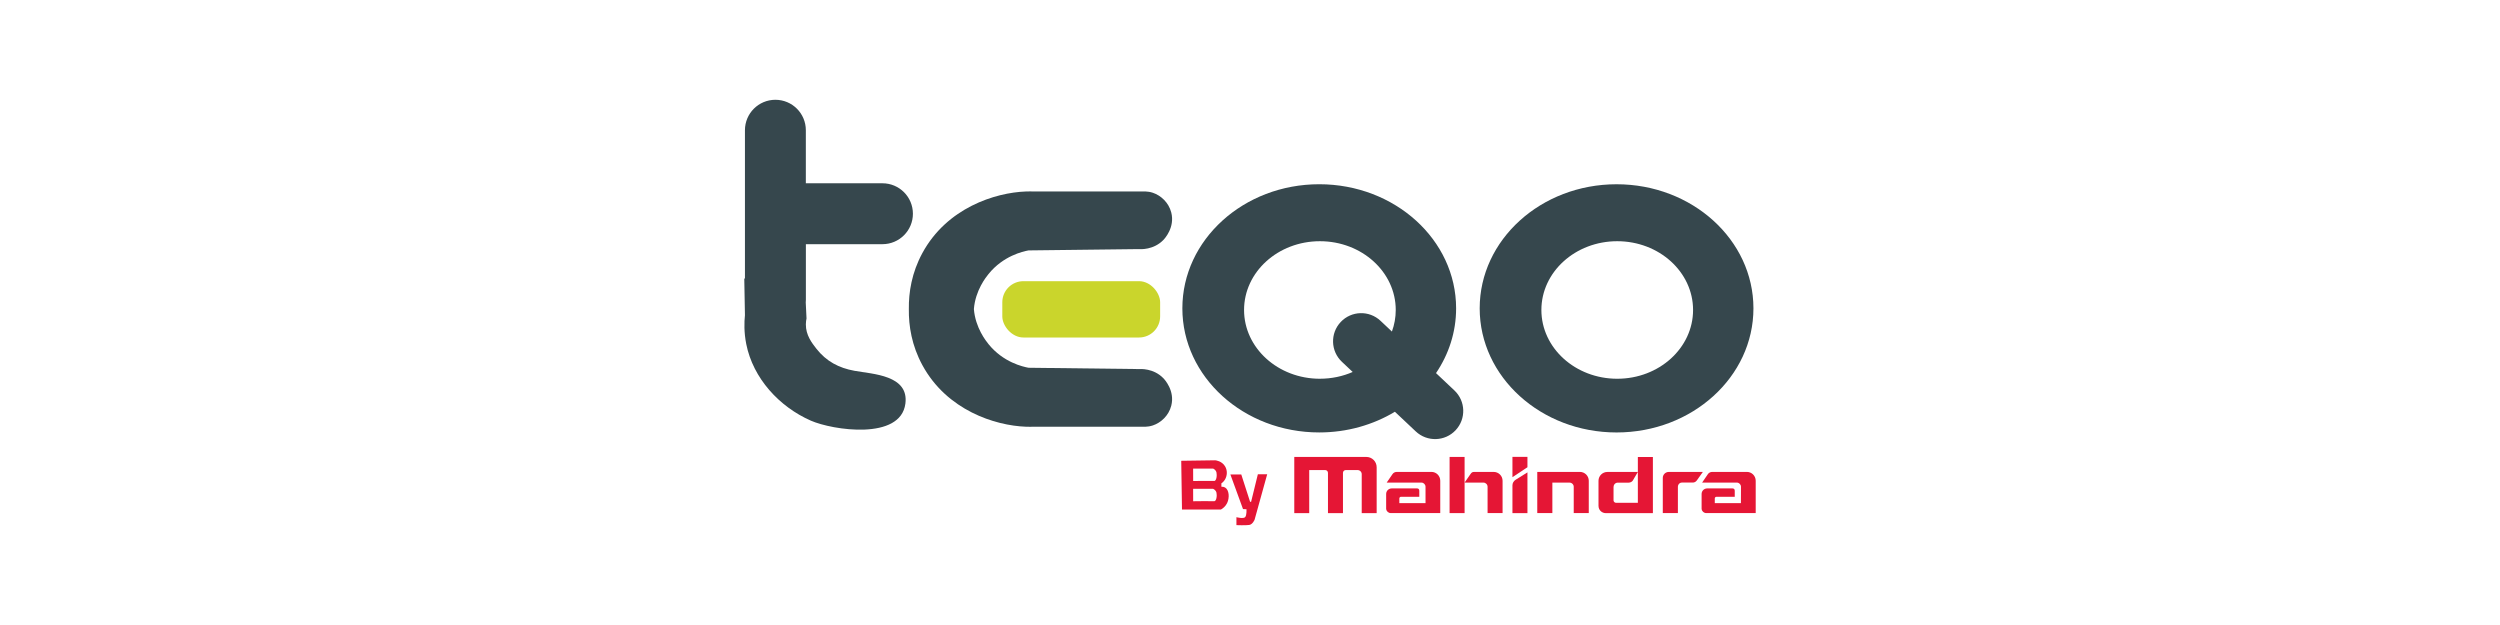 <svg xmlns="http://www.w3.org/2000/svg" viewBox="0 0 128 32"><defs><style>.cls-1{fill-rule:evenodd;}.cls-1,.cls-2,.cls-3,.cls-4,.cls-5{stroke-width:0px;}.cls-1,.cls-4{fill:#e51635;}.cls-2{fill:#36474d;}.cls-3{fill:#cad52c;}.cls-5{fill:#fff;}</style></defs><g id="Layer_1"><rect class="cls-5" x="-431.785" y="-206.225" width="1405.085" height="634.784"></rect></g><g id="Layer_2"><path class="cls-2" d="m41.259,12.502h3.923c.861,0,1.559-.698,1.559-1.559s-.698-1.559-1.559-1.559h-3.923v-2.716c0-.861-.698-1.559-1.559-1.559s-1.559.698-1.559,1.559v7.594h-.034l.034,1.878c-.037.354-.053.871.067,1.475.349,1.757,1.693,3.214,3.309,3.923,1.11.487,4.593,1.022,4.839-.872.189-1.46-1.662-1.51-2.601-1.68-.809-.146-1.45-.486-1.959-1.136-.226-.289-.54-.69-.536-1.241.001-.127.018-.232.034-.302l-.04-.821c.004-.045.007-.089.007-.135v-2.85Z"></path><rect class="cls-3" x="51.318" y="14.396" width="8.081" height="2.884" rx="1.08" ry="1.08"></rect><path class="cls-2" d="m74.466,19.991l-.942-.888c.653-.965,1.029-2.1,1.029-3.316,0-3.509-3.137-6.354-7.008-6.354s-7.008,2.845-7.008,6.354,3.137,6.354,7.008,6.354c1.433,0,2.764-.391,3.874-1.059l1.069,1.007c.58.546,1.492.519,2.038-.06h0c.546-.58.519-1.492-.06-2.038Zm-6.887-.599c-2.144,0-3.883-1.576-3.883-3.521s1.738-3.521,3.883-3.521,3.883,1.576,3.883,3.521c0,.386-.069.757-.196,1.104l-.583-.549c-.58-.546-1.492-.519-2.038.06s-.519,1.492.06,2.038l.553.521c-.508.222-1.078.346-1.68.346Z"></path><path class="cls-2" d="m82.768,9.434c-3.87,0-7.008,2.845-7.008,6.354s3.137,6.354,7.008,6.354,7.008-2.845,7.008-6.354-3.137-6.354-7.008-6.354Zm.034,9.958c-2.144,0-3.883-1.576-3.883-3.521s1.738-3.521,3.883-3.521,3.883,1.576,3.883,3.521-1.738,3.521-3.883,3.521Z"></path><g id="g24"><path id="path26" class="cls-1" d="m76.932,24.616c0-.252-.205-.454-.457-.454h-1.009c-.088,0-.132.044-.179.114-.003.003-.301.433-.301.433h.973c.114.005.205.099.205.215v1.346h.768v-1.649s0-.005,0-.005"></path></g><path id="path28" class="cls-1" d="m74.219,23.395h.768v2.876h-.768v-2.876Z"></path><g id="g30"><path id="path32" class="cls-1" d="m80.889,24.162h-2.181v2.108h.773v-1.561h.876c.119,0,.218.096.218.215v1.346h.77v-1.655c0-.252-.205-.454-.457-.454"></path></g><g id="g34"><path id="path36" class="cls-1" d="m69.955,23.395h-3.688v2.876h.765v-2.204h.82c.078,0,.14.065.14.143v2.062h.768v-2.062c0-.081.065-.143.143-.143h.604c.117,0,.213.093.213.21v1.994h.765v-2.347c0-.293-.236-.529-.529-.529"></path></g><g id="g38"><path id="path40" class="cls-1" d="m77.437,24.847v1.424h.768v-2.085s-.355.22-.607.379c-.096.062-.161.166-.161.283"></path></g><g id="g42"><path id="path44" class="cls-1" d="m77.437,23.392h.768v.531l-.768.508v-1.04Z"></path></g><g id="g46"><path id="path48" class="cls-1" d="m85.451,24.162c-.192,0-.316.148-.316.306v1.802h.773v-1.343c0-.119.086-.22.207-.22h.573c.083-.005.153-.054.197-.119.003-.003.301-.425.301-.425h-1.735Z"></path></g><g id="g50"><path id="path52" class="cls-1" d="m83.858,23.395v2.35h-1.113c-.078,0-.132-.068-.132-.124v-.695h.003c0-.119.096-.215.215-.215h.563c.083,0,.169-.049.205-.106l.259-.441h-1.561c-.249,0-.454.202-.454.454v1.276c0,.244.195.379.373.379h2.412v-2.876h-.77Z"></path></g><g id="g54"><path id="path56" class="cls-1" d="m89.439,24.162h-1.774c-.088,0-.168.041-.218.109l-.298.438h1.787c.112.005.202.101.202.215l-.003.838h-1.338v-.241c0-.047.039-.086.086-.086h.936v-.311c0-.075-.047-.117-.112-.117h-1.297c-.161,0-.288.127-.288.285v.765c0,.005,0,.008.003.013.018.114.117.2.236.2h2.531v-1.655c0-.252-.202-.454-.454-.454"></path></g><g id="g58"><path id="path60" class="cls-1" d="m73.288,24.162h-1.774c-.086,0-.169.041-.215.109l-.301.438h1.787c.112.005.202.101.202.215v.838h-1.341v-.241c0-.047.039-.086.086-.086h.936v-.311c0-.075-.047-.117-.112-.117h-1.297c-.161,0-.288.127-.288.285v.765c0,.005,0,.008.003.013.018.114.117.2.236.2h2.531v-1.655c0-.252-.202-.454-.454-.454"></path></g><path class="cls-4" d="m62.721,24.961c-.064-.038-.134-.043-.186-.04v-.173c.05-.035.126-.098.186-.199.108-.183.138-.452,0-.677-.167-.271-.471-.302-.504-.305l-1.738.025.039,2.497h1.992c.093-.053.234-.155.319-.332.131-.272.106-.672-.106-.797Zm-.574.7c-.048-.01-1.057.003-1.057.003l-.002-.637h1.022c.024.014.14.059.174.201.032.133.006.463-.138.433Zm0-1.036c-.048-.01-1.057.003-1.057.003l-.002-.637h1.022c.024.014.14.059.174.201.032.133.006.463-.138.433Z"></path><path class="cls-4" d="m62.995,24.292h.558l.451,1.399h.053l.345-1.407h.478l-.646,2.328s-.097.239-.274.266-.655.009-.655.009v-.407s.35.093.443,0,.071-.407.071-.407l-.177-.009-.646-1.77Z"></path><path class="cls-2" d="m58.292,18.896l-5.633-.067c-.283-.053-1.292-.276-2.045-1.207-.125-.155-.675-.838-.751-1.797.075-.959.626-1.643.751-1.797.754-.931,1.762-1.154,2.045-1.207l5.633-.067c.094.008.769.051,1.274-.469.056-.058.601-.64.402-1.408-.132-.509-.531-.869-.939-1.006-.145-.049-.275-.063-.369-.067h-5.734c-.098-.004-.236-.006-.402,0-1.575.058-4.042.839-5.298,3.152-.547,1.008-.705,2.014-.693,2.87-.012.856.145,1.862.693,2.87,1.256,2.313,3.723,3.094,5.298,3.152.166.006.305.004.402,0h5.734c.093-.004.223-.018.369-.067.408-.137.807-.496.939-1.006.199-.768-.346-1.35-.402-1.408-.505-.521-1.18-.477-1.274-.469Z"></path></g></svg>